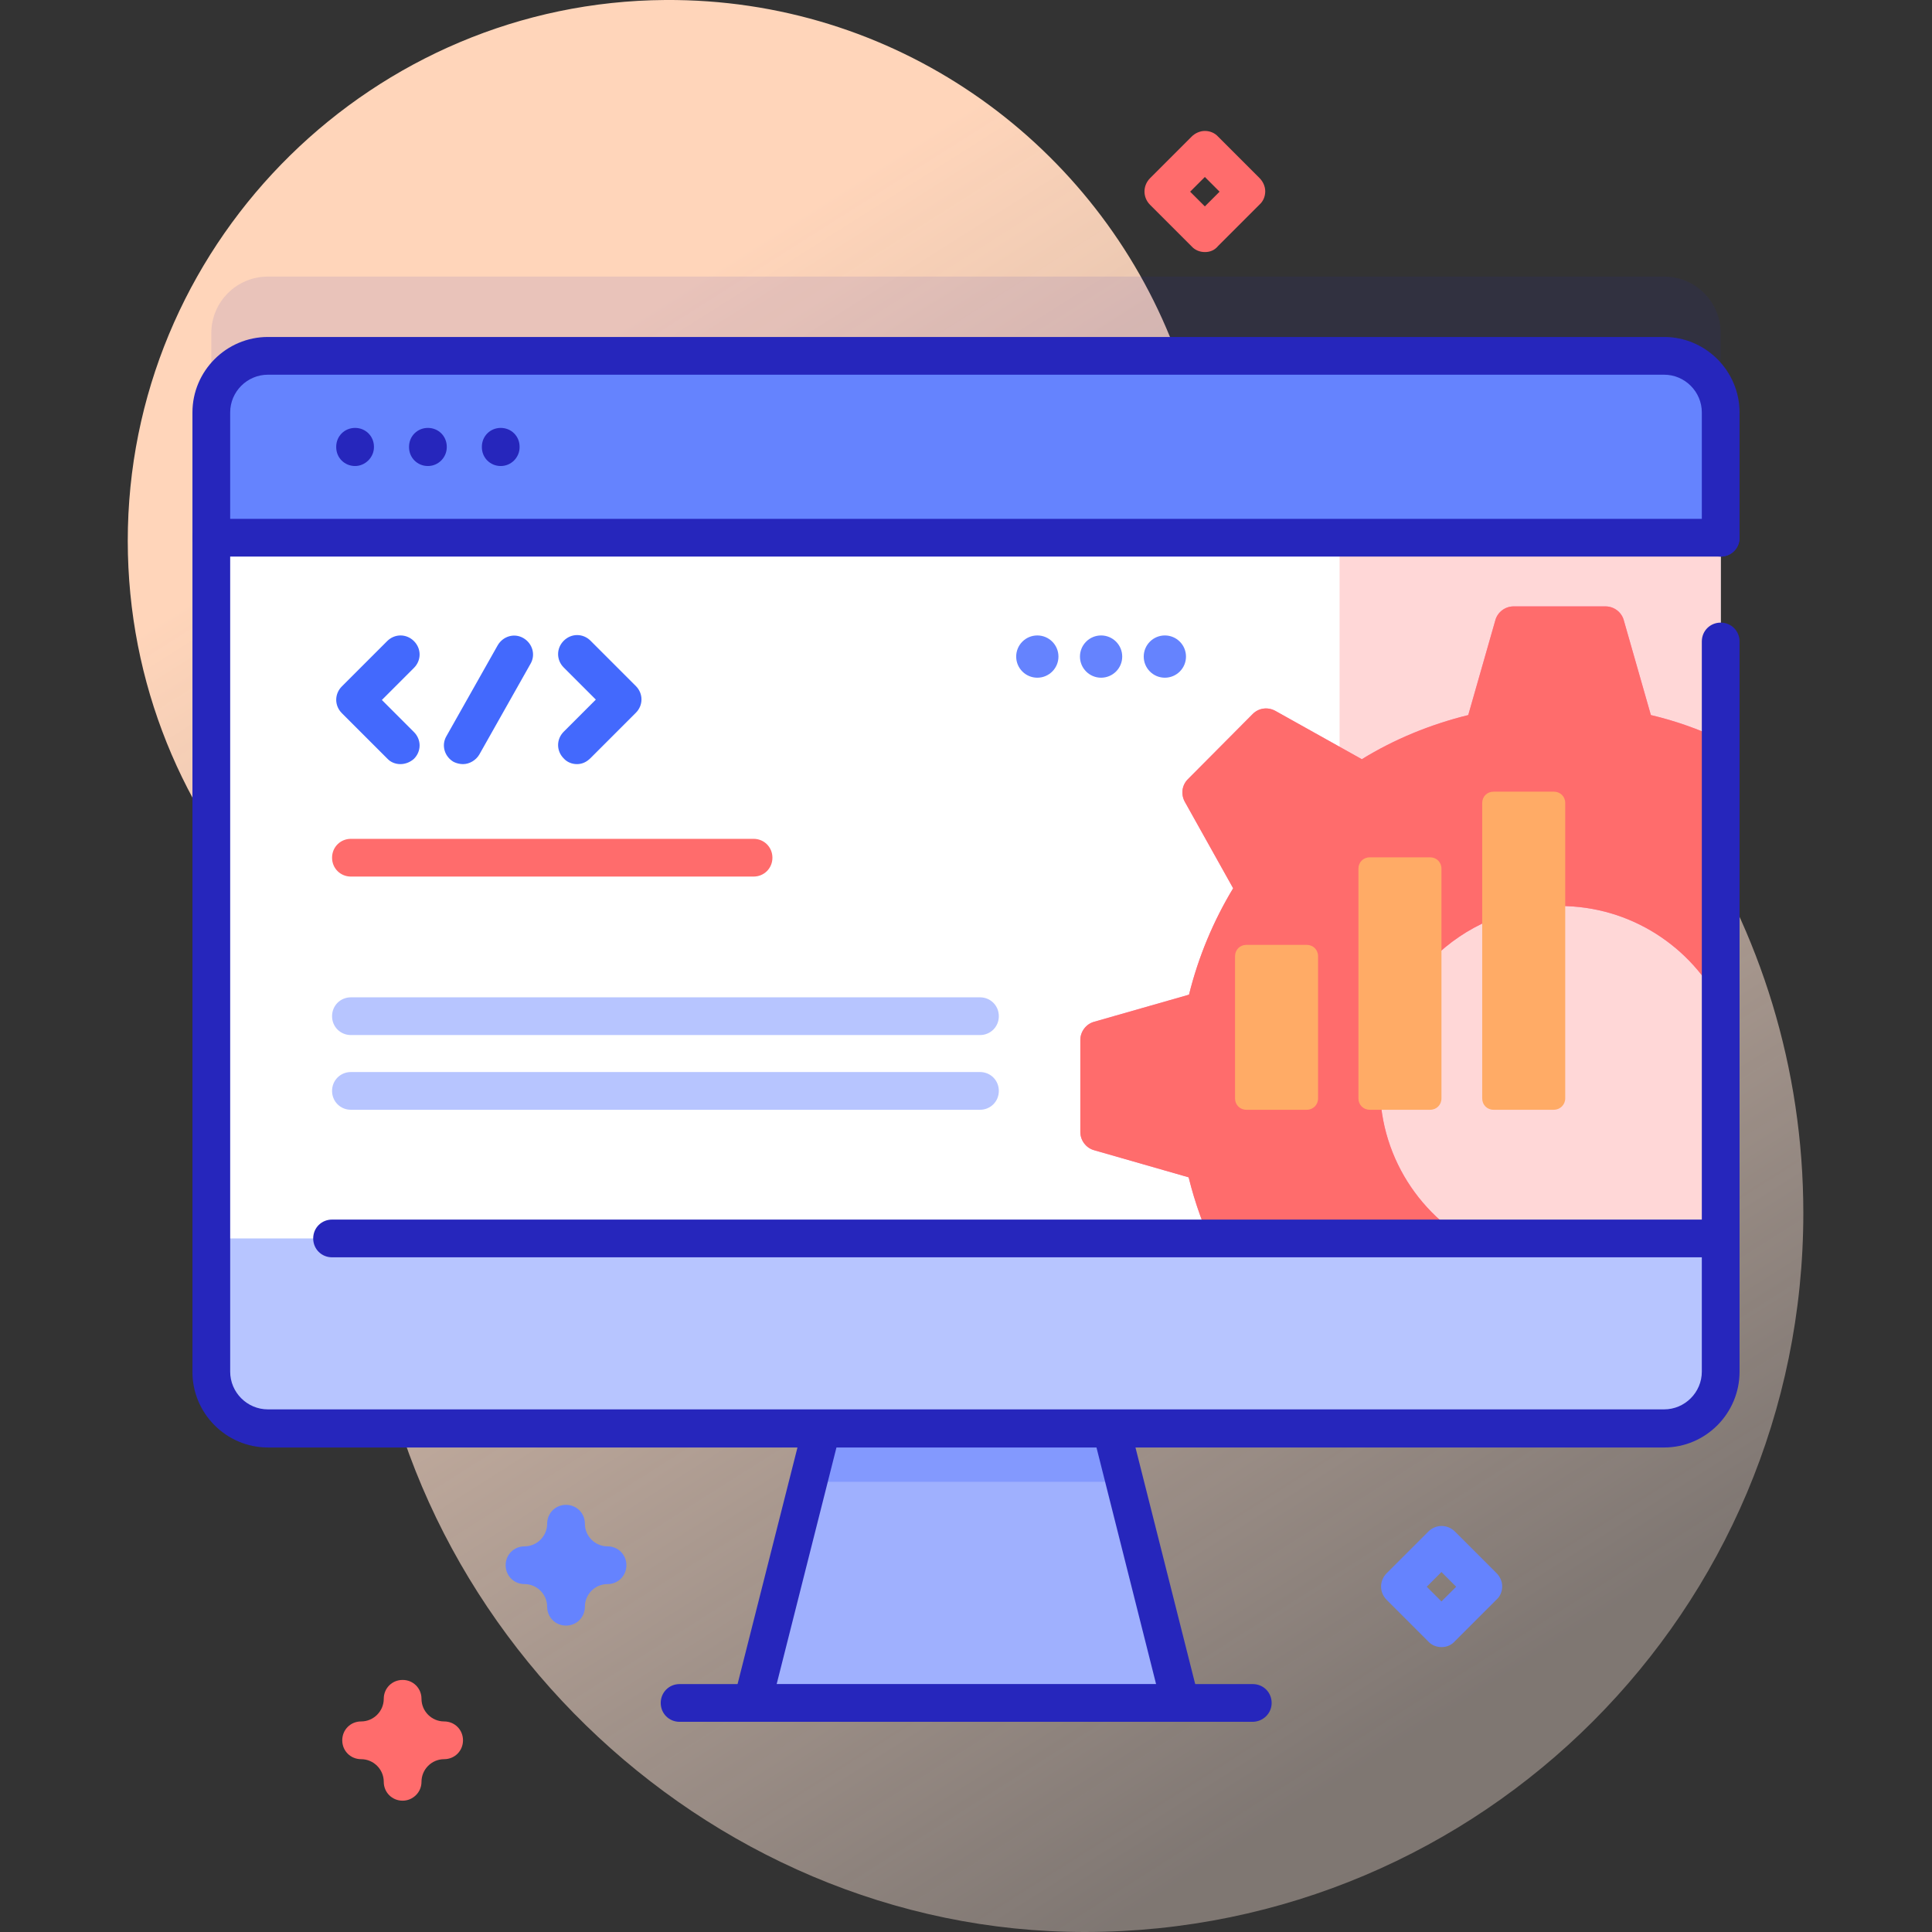 <?xml version="1.0" encoding="utf-8"?>
<!-- Generator: Adobe Illustrator 27.5.0, SVG Export Plug-In . SVG Version: 6.00 Build 0)  -->
<svg version="1.1" id="Capa_1" xmlns="http://www.w3.org/2000/svg" xmlns:xlink="http://www.w3.org/1999/xlink" x="0px" y="0px"
	 viewBox="0 0 512 512" style="enable-background:new 0 0 512 512;" xml:space="preserve">
<rect x="0" y="0" width="512" height="512" fill="#333333" stroke="none"/>
<style type="text/css">
	.st0{fill:url(#SVGID_1_);}
	.st1{opacity:0.1;fill:#2626BC;enable-background:new    ;}
	.st2{fill:#FF6C6C;}
	.st3{fill:#6583FE;}
	.st4{fill:#9FB0FE;}
	.st5{fill:#8399FE;}
	.st6{fill:#2626BC;}
	.st7{fill:#FFFFFF;}
	.st8{fill:#FFD7D7;}
	.st9{fill:#FF7EB8;}
	.st10{fill:#B7C5FF;}
	.st11{fill:#4369FD;}
	.st12{fill:#FFAB66;}
</style>
<g>
	<linearGradient id="SVGID_1_" gradientUnits="userSpaceOnUse" x1="25.13" y1="-93.305" x2="432.13" y2="548.695">
		<stop  offset="0.298" style="stop-color:#FFD5BA"/>
		<stop  offset="0.86" style="stop-color:#FFE9DD;stop-opacity:0.373"/>
	</linearGradient>
	<path class="st0" d="M310.1,89.4C288.6,36.7,236.8-0.4,176.3,0C99.2,0.5,35.8,62.7,33.9,139.8c-0.9,38,13,72.8,36.3,99
		c18.6,20.9,28,48.3,27,76.3c-0.1,3.7-0.1,7.5-0.1,11.2c2.5,101.4,89.1,185.8,190.5,185.7c105.1-0.1,190.3-85.3,190.3-190.5
		c0-77.1-45.8-143.4-111.6-173.4C340.8,136.4,320.7,115.5,310.1,89.4z"/>
	<path class="st1" d="M456,88.3v254.3c0,8.3-6.7,15-15,15H71c-8.3,0-15-6.7-15-15V88.3c0-8.3,6.7-15,15-15h370
		C449.3,73.3,456,80,456,88.3L456,88.3z"/>
	<path class="st2" d="M319.3,66.8c-1.3,0-2.6-0.5-3.5-1.5l-11-11c-2-2-2-5.1,0-7.1l11-11c0.9-0.9,2.2-1.5,3.5-1.5s2.6,0.5,3.5,1.5
		l11,11c0.9,0.9,1.5,2.2,1.5,3.5s-0.5,2.6-1.5,3.5l-11,11C321.9,66.3,320.7,66.8,319.3,66.8z M315.4,50.8l3.9,3.9l3.9-3.9l-3.9-3.9
		L315.4,50.8z"/>
	<path class="st3" d="M382,436.5c-1.3,0-2.6-0.5-3.5-1.5l-11-11c-2-2-2-5.1,0-7.1l11-11c2-2,5.1-2,7.1,0l11,11
		c0.9,0.9,1.5,2.2,1.5,3.5s-0.5,2.6-1.5,3.5l-11,11C384.6,436,383.4,436.5,382,436.5L382,436.5z M378.1,420.5l3.9,3.9l3.9-3.9
		l-3.9-3.9L378.1,420.5z"/>
	<path class="st2" d="M106.7,477.2c-2.8,0-5-2.2-5-5c0-3.3-2.7-6-6-6c-2.8,0-5-2.2-5-5s2.2-5,5-5c3.3,0,6-2.7,6-6c0-2.8,2.2-5,5-5
		s5,2.2,5,5c0,3.3,2.7,6,6,6c2.8,0,5,2.2,5,5s-2.2,5-5,5c-3.3,0-6,2.7-6,6C111.7,475,109.4,477.2,106.7,477.2z"/>
	<path class="st3" d="M150,430.8c-2.8,0-5-2.2-5-5c0-3.3-2.7-6-6-6c-2.8,0-5-2.2-5-5s2.2-5,5-5c3.3,0,6-2.7,6-6c0-2.8,2.2-5,5-5
		s5,2.2,5,5c0,3.3,2.7,6,6,6c2.8,0,5,2.2,5,5s-2.2,5-5,5c-3.3,0-6,2.7-6,6C155,428.6,152.8,430.8,150,430.8z"/>
	<path class="st4" d="M312.7,451.3H199.3l14.8-58.6l7.9-31.3H290l7.9,31.3L312.7,451.3z"/>
	<path class="st5" d="M297.9,392.7h-83.9l7.9-31.3H290L297.9,392.7z"/>
	<path class="st6" d="M312.7,456.3H199.3c-1.5,0-3-0.7-3.9-1.9s-1.3-2.8-0.9-4.3l17.9-70.7c0.7-2.7,3.4-4.3,6.1-3.6
		c2.7,0.7,4.3,3.4,3.6,6.1l-16.3,64.5h100.6l-16.4-65.1c-0.7-2.7,0.9-5.4,3.6-6.1c2.7-0.7,5.4,0.9,6.1,3.6l18,71.3
		c0.4,1.5,0,3.1-0.9,4.3S314.3,456.3,312.7,456.3L312.7,456.3z"/>
	<path class="st7" d="M456,109.3v254.3c0,8.3-6.7,15-15,15H71c-8.3,0-15-6.7-15-15V109.3c0-8.3,6.7-15,15-15h370
		C449.3,94.3,456,101,456,109.3L456,109.3z"/>
	<path class="st8" d="M441,94.3h-86v284.2h86c8.3,0,15-6.7,15-15V109.3C456,101,449.3,94.3,441,94.3L441,94.3z"/>
	<path class="st9" d="M437.5,189.5l-7.2-25.2c-0.6-2.1-2.6-3.6-4.8-3.6h-24.4c-2.2,0-4.2,1.5-4.8,3.6l-7.2,25.2
		c-10.1,2.5-19.6,6.4-28.2,11.7l-22.9-12.8c-2-1.1-4.4-0.8-6,0.8l-17.2,17.3c-1.6,1.6-1.9,4-0.8,6l12.8,22.9
		c-5.2,8.6-9.2,18.1-11.7,28.2l-25.2,7.2c-2.1,0.6-3.6,2.6-3.6,4.8V300c0,2.2,1.5,4.2,3.6,4.8L315,312c1.7,6.9,4.1,13.5,7.1,19.8
		H395c-17.2-7.2-29.3-24.2-29.3-44c0-26.3,21.3-47.7,47.7-47.7c18.7,0,34.9,10.8,42.7,26.4V196C450.1,193.2,443.9,191,437.5,189.5
		L437.5,189.5z"/>
	<path class="st2" d="M437.5,189.5l-7.2-25.2c-0.6-2.1-2.6-3.6-4.8-3.6h-24.4c-2.2,0-4.2,1.5-4.8,3.6l-7.2,25.2
		c-10.1,2.5-19.6,6.4-28.2,11.7l-22.9-12.8c-2-1.1-4.4-0.8-6,0.8l-17.2,17.3c-1.6,1.6-1.9,4-0.8,6l12.8,22.9
		c-5.2,8.6-9.2,18.1-11.7,28.2l-25.2,7.2c-2.1,0.6-3.6,2.6-3.6,4.8V300c0,2.2,1.5,4.2,3.6,4.8L315,312c1.7,6.9,4.1,13.5,7.1,19.8
		H395c-17.2-7.2-29.3-24.2-29.3-44c0-26.3,21.3-47.7,47.7-47.7c18.7,0,34.9,10.8,42.7,26.4V196C450.1,193.2,443.9,191,437.5,189.5
		L437.5,189.5z"/>
	<path class="st3" d="M456,142.5v-33.2c0-8.3-6.7-15-15-15H71c-8.3,0-15,6.7-15,15v33.2H456z"/>
	<path class="st6" d="M456,147.5H56c-2.8,0-5-2.2-5-5s2.2-5,5-5h400c2.8,0,5,2.2,5,5S458.8,147.5,456,147.5z"/>
	<path class="st10" d="M56,328.2v35.4c0,8.3,6.7,15,15,15h370c8.3,0,15-6.7,15-15v-35.4L56,328.2z"/>
	<g>
		<path class="st6" d="M455.4,333.2H88c-2.8,0-5-2.2-5-5s2.2-5,5-5h367.5c2.8,0,5,2.2,5,5C460.4,330.9,458.2,333.2,455.4,333.2z"/>
		<path class="st6" d="M331.9,456.3H180.1c-2.8,0-5-2.2-5-5s2.2-5,5-5h151.9c2.8,0,5,2.2,5,5S334.7,456.3,331.9,456.3z"/>
		<path class="st6" d="M94.1,123.5c-2.8,0-5-2.2-5-5v-0.1c0-2.8,2.2-5,5-5s5,2.2,5,5v0.1C99.1,121.2,96.8,123.5,94.1,123.5z"/>
		<path class="st6" d="M113.4,123.5c-2.8,0-5-2.2-5-5v-0.1c0-2.8,2.2-5,5-5s5,2.2,5,5v0.1C118.4,121.2,116.2,123.5,113.4,123.5z"/>
		<path class="st6" d="M132.7,123.5c-2.8,0-5-2.2-5-5v-0.1c0-2.8,2.2-5,5-5s5,2.2,5,5v0.1C137.7,121.2,135.5,123.5,132.7,123.5z"/>
		<path class="st6" d="M441,383.6H71c-11,0-20-9-20-20V109.3c0-11,9-20,20-20h370c11,0,20,9,20,20v33.2c0,2.8-2.2,5-5,5s-5-2.2-5-5
			v-33.2c0-5.5-4.5-10-10-10H71c-5.5,0-10,4.5-10,10v254.2c0,5.5,4.5,10,10,10h370c5.5,0,10-4.5,10-10V170c0-2.8,2.2-5,5-5
			s5,2.2,5,5v193.5C461,374.6,452,383.6,441,383.6z"/>
	</g>
	<path class="st10" d="M259.7,274.3H93c-2.8,0-5-2.2-5-5s2.2-5,5-5h166.7c2.8,0,5,2.2,5,5S262.5,274.3,259.7,274.3z"/>
	<path class="st2" d="M199.7,232.3H93c-2.8,0-5-2.2-5-5s2.2-5,5-5h106.7c2.8,0,5,2.2,5,5S202.5,232.3,199.7,232.3z"/>
	<path class="st10" d="M259.7,294.1H93c-2.8,0-5-2.2-5-5s2.2-5,5-5h166.7c2.8,0,5,2.2,5,5C264.7,291.9,262.5,294.1,259.7,294.1z"/>
	<path class="st11" d="M106.1,202.5c-1.3,0-2.6-0.5-3.5-1.5l-12-12c-2-2-2-5.1,0-7.1l12-12c2-2,5.1-2,7.1,0c2,2,2,5.1,0,7.1
		l-8.5,8.5l8.5,8.5c2,2,2,5.1,0,7.1C108.7,202,107.4,202.5,106.1,202.5L106.1,202.5z"/>
	<path class="st11" d="M152.9,202.5c-1.3,0-2.6-0.5-3.5-1.5c-2-2-2-5.1,0-7.1l8.5-8.5l-8.5-8.5c-2-2-2-5.1,0-7.1c2-2,5.1-2,7.1,0
		l12,12c2,2,2,5.1,0,7.1l-12,12C155.4,202,154.2,202.5,152.9,202.5z"/>
	<path class="st11" d="M122.7,202.5c-0.8,0-1.7-0.2-2.5-0.6c-2.4-1.4-3.3-4.4-1.9-6.8l13.6-24.1c1.4-2.4,4.4-3.3,6.8-1.9
		c2.4,1.4,3.3,4.4,1.9,6.8l-13.6,24.1C126.1,201.5,124.4,202.5,122.7,202.5L122.7,202.5z"/>
	<path class="st12" d="M379,294.1h-16c-1.7,0-3-1.3-3-3v-60.9c0-1.7,1.3-3,3-3h16c1.7,0,3,1.3,3,3v60.9
		C382,292.8,380.7,294.1,379,294.1z"/>
	<path class="st12" d="M346.3,294.1h-16c-1.7,0-3-1.3-3-3v-37.7c0-1.7,1.3-3,3-3h16c1.7,0,3,1.3,3,3v37.7
		C349.3,292.8,348,294.1,346.3,294.1z"/>
	<path class="st12" d="M411.8,294.1h-16c-1.7,0-3-1.3-3-3v-78.3c0-1.7,1.3-3,3-3h16c1.7,0,3,1.3,3,3v78.3
		C414.8,292.8,413.4,294.1,411.8,294.1z"/>
	<g>
		<circle class="st3" cx="308.7" cy="174" r="5.6"/>
		<circle class="st3" cx="291.8" cy="174" r="5.6"/>
		<circle class="st3" cx="274.9" cy="174" r="5.6"/>
	</g>
</g>
</svg>

